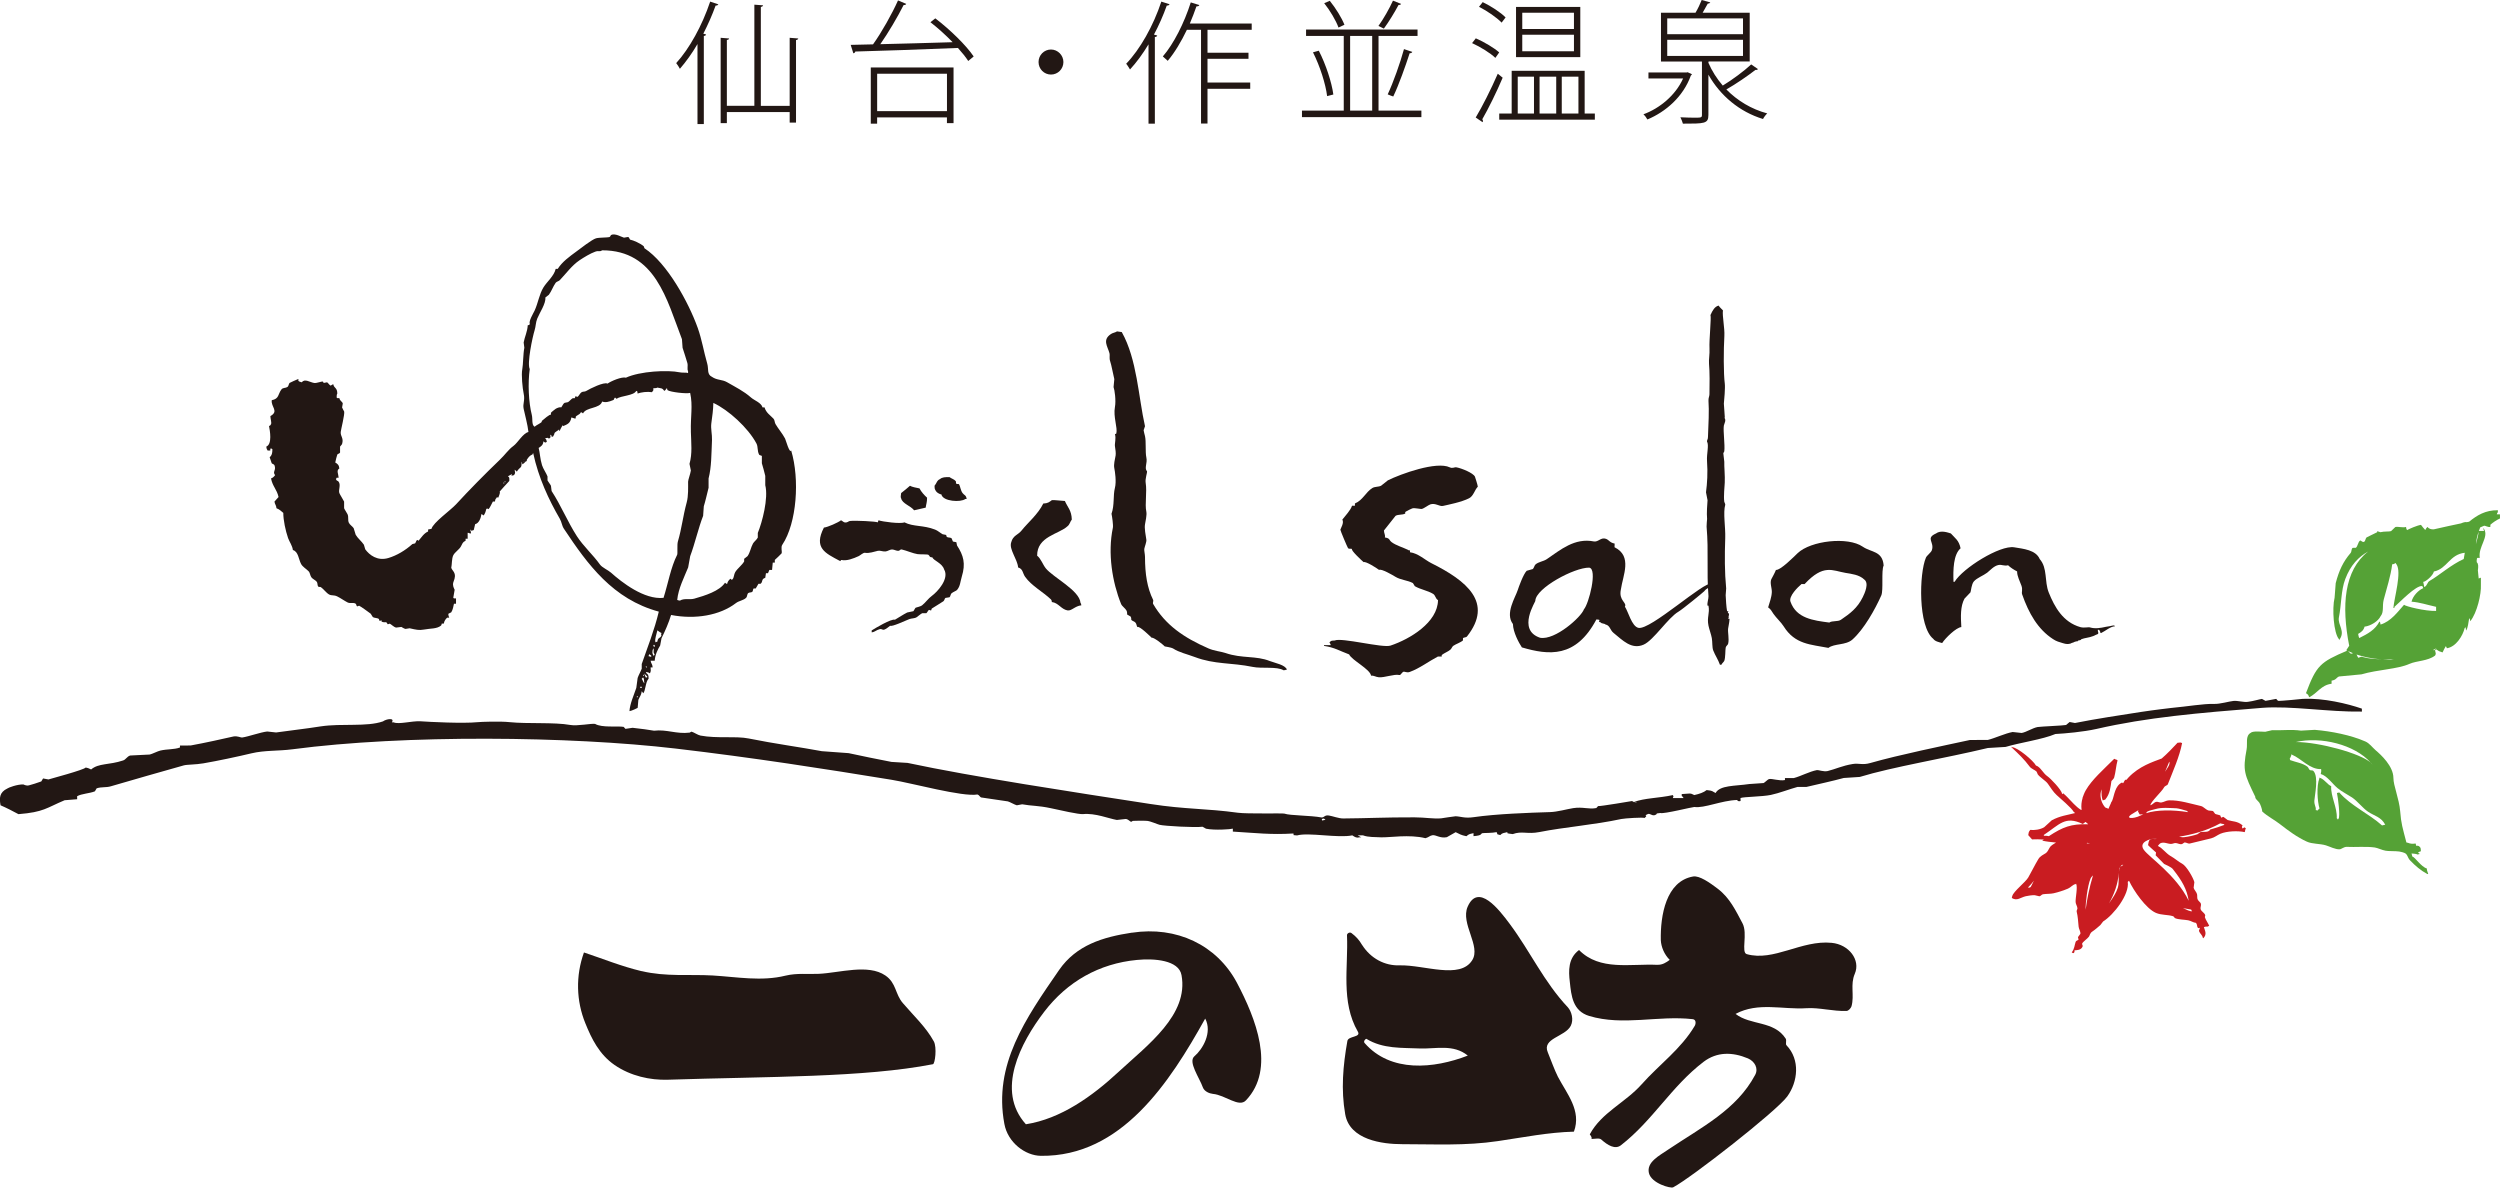 <svg width="160" height="76" viewBox="0 0 160 76" fill="none" xmlns="http://www.w3.org/2000/svg">
<g clip-path="url(#clip0_2477_17847)">
<path d="M86.284 35.085C86.339 35.154 86.442 35.089 86.532 35.135C86.425 35.199 87.133 35.86 87.272 35.977C87.403 35.908 88.103 36.35 88.261 36.474C88.406 36.38 89.144 36.815 89.313 36.918C89.633 37.116 90.081 37.135 90.425 37.316C90.466 37.383 90.504 37.448 90.548 37.515C90.924 37.735 91.362 37.789 91.724 38.011C91.873 38.103 91.862 38.311 92.033 38.408C92.013 39.834 90.246 40.899 88.993 41.318C88.494 41.488 85.866 40.787 85.418 40.992C85.197 41.007 85.211 40.996 85.107 41.09C85.046 41.132 85.139 41.138 85.168 41.288H84.736V41.337C85.434 41.445 85.701 41.643 86.344 41.882C86.514 42.257 87.686 42.821 87.749 43.244C87.916 43.219 88.045 43.327 88.243 43.345C88.594 43.38 89.234 43.127 89.547 43.2H89.606C89.67 43.133 89.731 43.069 89.793 43C89.928 42.957 90.017 43.079 90.227 43.003C90.857 42.775 91.451 42.317 92.022 42.02H92.27V41.921C92.435 41.79 92.667 41.712 92.827 41.576C92.904 41.512 92.932 41.387 93.011 41.332C93.182 41.214 93.48 41.123 93.63 40.985V40.839C93.686 40.789 93.834 40.8 93.881 40.741C95.61 38.562 93.853 37.162 91.599 36.039C91.195 35.835 90.766 35.413 90.239 35.344V35.193C90.206 35.275 90.139 35.204 90.118 35.193C89.789 35.032 89.341 34.907 89.065 34.698C88.879 34.555 88.974 34.45 88.631 34.397C88.674 34.242 88.579 34.153 88.572 33.952C88.589 33.927 89.315 33.014 89.315 33.014C89.485 32.908 89.756 32.97 89.935 32.867V32.769C90.019 32.707 90.341 32.546 90.43 32.524C90.51 32.505 90.949 32.583 90.987 32.574C91.145 32.54 91.409 32.323 91.544 32.279C91.861 32.172 92.128 32.429 92.351 32.379C92.684 32.302 93.54 32.137 94.023 31.888C94.308 31.741 94.371 31.363 94.58 31.148C94.573 31.037 94.396 30.505 94.396 30.505C94.28 30.268 93.552 29.974 93.219 29.91C93.083 29.882 92.973 29.999 92.786 29.91C91.938 29.502 89.652 30.33 88.823 30.742C88.677 30.855 88.533 30.972 88.389 31.087C88.212 31.173 87.997 31.134 87.832 31.233C87.403 31.497 87.222 32.015 86.715 32.222V32.369C86.653 32.369 86.592 32.369 86.53 32.365C86.442 32.659 86.093 33.009 85.91 33.255C86.033 33.462 85.813 33.794 85.783 33.9C85.775 33.939 86.228 35.023 86.277 35.087" fill="#221714"/>
<path d="M109.284 31.996C109.261 32.273 109.219 32.841 109.254 33.216C109.254 33.232 109.213 33.624 109.222 33.706C109.363 35.375 109.213 36.484 109.343 38.156C109.354 38.309 109.243 38.603 109.282 38.764H109.343C109.437 39.264 109.229 39.495 109.343 40.043C109.386 40.26 109.514 40.603 109.556 40.837C109.603 41.1 109.568 41.42 109.647 41.629C109.769 41.946 109.96 42.209 110.076 42.544H110.169C110.22 42.437 110.296 42.393 110.352 42.3C110.436 42.086 110.412 41.596 110.445 41.445C110.473 41.323 110.575 41.295 110.6 41.201C110.679 40.904 110.568 40.462 110.6 40.228C110.619 40.059 110.672 39.892 110.691 39.617C110.786 39.542 110.566 39.698 110.628 39.549C110.684 39.404 110.566 39.487 110.654 39.385V39.264C110.463 39.229 110.745 39.04 110.535 39.128C110.475 38.782 110.463 38.437 110.443 38.092C110.454 37.95 110.466 37.806 110.475 37.664C110.373 36.608 110.377 35.543 110.415 34.431C110.44 33.75 110.266 32.807 110.417 32.3C110.415 32.233 110.361 32.153 110.354 32.116C110.303 31.762 110.371 31.157 110.384 30.896C110.408 30.475 110.34 29.826 110.355 29.555C110.333 29.371 110.315 29.191 110.292 29.007C110.313 28.964 110.334 28.924 110.355 28.885C110.405 28.448 110.273 27.587 110.326 27.24C110.334 27.187 110.413 26.998 110.417 26.934C110.429 26.725 110.341 26.817 110.387 26.69C110.366 26.407 110.347 26.122 110.327 25.836C110.35 25.622 110.42 24.806 110.387 24.557C110.301 23.904 110.308 22.369 110.359 21.508C110.389 20.991 110.218 20.236 110.268 19.863C110.185 19.768 110.066 19.679 109.992 19.557C109.739 19.621 109.603 19.867 109.47 20.164C109.533 20.323 109.377 21.764 109.408 22.302C109.428 22.649 109.354 23.038 109.377 23.278C109.424 23.802 109.419 24.629 109.405 25.229C109.405 25.369 109.331 25.462 109.343 25.654C109.389 26.285 109.343 27.141 109.31 27.972C109.303 28.172 109.24 28.122 109.249 28.274C109.386 28.465 109.217 29.072 109.249 29.495C109.305 30.268 109.259 30.938 109.184 31.508C109.217 31.668 109.249 31.833 109.278 31.994" fill="#221714"/>
<path d="M113.497 39.282C113.692 39.56 113.992 39.827 114.149 40.078C114.881 41.254 115.891 41.242 117.019 41.465C117.395 41.173 118.13 41.309 118.557 40.929C119.296 40.267 120.001 39.008 120.401 38.111C120.551 37.775 120.391 36.518 120.554 36.191C120.477 35.246 119.765 35.365 119.215 34.988C118.265 34.332 115.89 34.602 115.05 35.402C114.762 35.678 113.961 36.491 113.66 36.477C113.576 36.688 113.451 36.9 113.361 37.077C113.263 37.314 113.405 37.641 113.397 37.894C113.383 38.23 113.254 38.552 113.161 38.872C113.344 39.005 113.363 39.086 113.498 39.282M115.296 37.377C115.361 37.377 115.428 37.377 115.494 37.381C116.71 36.072 117.278 36.525 118.116 36.665C118.492 36.728 118.99 36.78 119.31 37.087C119.642 37.326 119.333 37.982 119.212 38.228C118.868 38.923 118.402 39.268 117.82 39.664C117.613 39.806 117.269 39.707 117.075 39.843C116.046 39.71 114.974 39.574 114.595 38.52C114.449 38.164 115.085 37.553 115.296 37.381" fill="#221714"/>
<path d="M97.4 41.433C99.122 41.939 100.856 42.128 102.17 39.643C102.636 39.682 102.107 39.73 102.463 39.846C102.463 39.908 102.746 39.91 102.746 39.968C103.04 40.016 103.036 40.319 103.263 40.503C103.848 40.975 104.417 41.597 105.195 41.256C105.835 40.973 106.75 39.539 107.423 39.146C107.671 39.005 109.038 37.882 109.071 37.839C109.222 37.636 109.386 37.611 109.577 37.492C109.544 37.39 109.567 37.434 109.524 37.372C109.12 37.139 105.617 40.358 104.856 40.182C104.429 40.085 104.208 39.141 103.994 38.826C104.143 38.568 103.586 38.437 103.734 37.738C103.864 36.815 104.493 35.598 103.33 35.023C103.333 34.944 103.335 34.864 103.337 34.788C103.024 34.732 102.983 34.56 102.785 34.486C102.463 34.364 102.288 34.705 102.008 34.652C100.772 34.408 99.872 35.191 98.994 35.786C98.772 35.936 98.472 35.95 98.27 36.127C98.201 36.189 98.17 36.361 98.099 36.419C97.966 36.454 97.839 36.493 97.709 36.53C97.495 36.744 97.202 37.556 97.137 37.76C96.989 38.23 96.307 39.261 96.827 39.938C96.838 40.455 97.202 41.136 97.4 41.433ZM101.71 36.33C102.261 36.408 101.682 38.654 101.371 38.996C101.213 39.477 99.528 40.996 98.563 40.816C97.052 40.31 98.315 38.463 98.261 38.444C98.303 37.632 100.756 36.315 101.71 36.329" fill="#221714"/>
<path d="M17.3 28.837V28.711H17.388C17.404 28.726 17.416 28.74 17.433 28.752C17.433 29 17.398 29.155 17.258 29.261C17.3 29.389 17.346 29.518 17.388 29.645C17.423 29.695 17.534 29.703 17.565 29.773C17.695 30.108 17.419 30.183 17.606 30.409C17.539 30.501 17.467 30.579 17.346 30.62C17.444 31.134 17.722 31.32 17.827 31.81C17.734 31.904 17.655 32.01 17.565 32.103C17.6 32.309 17.672 32.312 17.695 32.528C17.925 32.616 17.966 32.701 18.131 32.825C18.131 33.292 18.27 33.953 18.438 34.44C18.524 34.679 18.714 34.93 18.744 35.202C19.096 35.299 19.11 35.8 19.269 36.093C19.37 36.283 19.603 36.408 19.749 36.56C19.848 36.663 19.842 36.824 19.925 36.944C20.006 37.061 20.195 37.128 20.276 37.238C20.338 37.326 20.299 37.448 20.362 37.535C20.404 37.593 20.476 37.538 20.538 37.579C20.707 37.694 20.879 37.945 21.061 38.046C21.242 38.14 21.358 38.06 21.587 38.173C21.784 38.269 22.049 38.456 22.242 38.554C22.421 38.645 22.615 38.534 22.766 38.64C22.801 38.663 22.81 38.782 22.854 38.81C22.896 38.796 22.941 38.78 22.983 38.766C23.131 38.835 23.556 39.155 23.725 39.277C23.769 39.346 23.811 39.418 23.857 39.487C23.983 39.571 24.129 39.53 24.248 39.615C24.264 39.654 24.278 39.701 24.292 39.74C24.335 39.73 24.378 39.712 24.422 39.701V39.785C24.542 39.852 24.686 39.809 24.728 39.827C24.756 39.871 24.788 39.914 24.818 39.954C24.858 39.94 24.904 39.926 24.948 39.914C25.048 39.968 25.213 40.133 25.343 40.166C25.459 40.152 25.573 40.138 25.691 40.124C25.691 40.124 25.87 40.239 25.951 40.251C26.042 40.237 26.128 40.221 26.216 40.209C26.631 40.304 26.824 40.35 27.133 40.292C27.56 40.211 27.956 40.257 28.226 40.037C28.258 39.993 28.254 39.998 28.27 39.912H28.402C28.43 39.723 28.553 39.586 28.618 39.532H28.75C28.75 39.532 28.665 39.342 28.706 39.275C28.764 39.245 28.822 39.217 28.88 39.188C28.985 39.024 29.018 38.799 29.054 38.639H29.185V38.299H29.054C29.04 38.283 29.025 38.271 29.01 38.255C29.04 38.085 29.071 37.915 29.098 37.745C29.054 37.65 28.953 37.484 29.01 37.278C29.043 37.16 29.159 36.948 29.098 36.727C29.054 36.566 28.924 36.474 28.88 36.345C28.927 36.145 28.906 35.742 29.01 35.538C29.111 35.338 29.386 35.172 29.491 34.984C29.609 34.781 29.589 34.709 29.799 34.604V34.477H29.93V34.097C30.018 34.111 30.016 34.107 30.06 34.136H30.146C30.136 34.038 30.136 34.017 30.104 33.966V33.883C30.138 33.927 30.12 33.893 30.146 33.966C30.247 33.952 30.255 33.946 30.32 33.923C30.352 33.798 30.382 33.67 30.41 33.545C30.645 33.501 30.789 33.147 30.803 32.907C30.905 32.945 30.874 32.921 30.932 32.99C31.042 32.935 31.111 32.631 31.111 32.606C31.199 32.456 31.213 32.634 31.281 32.567C31.35 32.503 31.483 32.211 31.545 32.096H31.675C31.696 31.971 31.698 31.955 31.764 31.886C31.835 31.771 31.756 31.843 31.894 31.843C31.937 31.688 32.028 31.561 31.98 31.46C31.98 31.46 32.546 30.818 32.595 30.781C32.599 30.611 32.618 30.547 32.506 30.483C32.569 30.434 32.667 30.409 32.727 30.356H32.769C32.755 30.384 32.739 30.415 32.727 30.443C32.827 30.432 32.848 30.434 32.901 30.4C32.992 30.289 32.968 30.202 32.945 30.146V30.059C32.989 30.103 33.029 30.146 33.077 30.186C33.156 30.055 33.23 29.988 33.337 29.891C33.388 29.819 33.383 29.68 33.381 29.55C33.418 29.603 33.418 29.622 33.426 29.719C33.739 29.56 33.727 29.223 34.08 29.083C34.11 29.01 34.087 29.042 34.124 29C34.47 30.6 35.117 31.971 35.828 33.202C35.953 33.416 35.955 33.635 36.09 33.839C37.615 36.136 39.224 38.347 42.163 39.144C41.888 40.306 41.438 41.436 41.071 42.496V42.796C41.018 42.95 40.858 43.23 40.809 43.389C40.781 43.599 40.751 43.813 40.723 44.026C40.561 44.492 40.315 45.051 40.285 45.513C40.412 45.502 40.798 45.318 40.811 45.303C40.825 45.131 40.84 44.963 40.855 44.791C40.942 44.577 41.039 44.503 41.072 44.238C41.113 44.28 41.134 44.314 41.158 44.369C41.311 44.27 41.306 43.635 41.51 43.435C41.51 43.152 41.469 43.18 41.333 43.051C41.348 43.037 41.362 43.023 41.378 43.01C41.517 43.033 41.505 43.046 41.596 43.094C41.668 42.929 41.654 42.933 41.64 42.713H41.77C41.749 42.474 41.675 42.499 41.64 42.289H41.902C41.923 41.889 42.12 41.52 42.25 41.313C42.278 41.157 42.309 41.001 42.337 40.846C42.552 40.421 42.81 39.829 42.949 39.358C44.493 39.659 46.076 39.387 47.102 38.596C47.285 38.451 47.601 38.421 47.754 38.255C47.829 38.179 47.808 38.023 47.886 37.958C47.959 37.899 48.082 37.935 48.149 37.874C48.198 37.825 48.184 37.705 48.235 37.66H48.367C48.423 37.561 48.483 37.464 48.541 37.363H48.673C48.848 37.231 48.701 37.063 48.977 36.98C48.992 36.884 49.007 36.785 49.021 36.684H49.152C49.181 36.615 49.212 36.543 49.24 36.474H49.412C49.428 36.318 49.442 36.159 49.456 36.007H49.588V35.835C49.643 35.788 50.017 35.434 50.024 35.413C50.066 35.28 49.957 35.027 50.069 34.862C50.997 33.472 51.19 30.666 50.635 28.832C50.525 29.032 50.296 28.17 50.245 28.069C50.075 27.744 49.802 27.433 49.63 27.136C49.567 27.019 49.588 26.888 49.502 26.794C49.291 26.57 49.028 26.416 48.931 26.074H48.803C48.718 25.768 48.277 25.631 48.06 25.438C47.613 25.04 47.072 24.773 46.531 24.461C46.215 24.277 45.895 24.346 45.568 24.12C45.226 23.956 45.366 23.625 45.263 23.273C45.031 22.47 44.931 21.766 44.653 20.981C44.077 19.371 42.703 16.839 41.246 15.889C41.231 15.845 41.215 15.802 41.201 15.762C40.986 15.576 40.533 15.376 40.328 15.337C40.271 15.281 40.282 15.192 40.197 15.166C40.11 15.182 40.022 15.196 39.934 15.21C39.772 15.171 39.372 14.909 39.105 15.04C39.094 15.045 39.047 15.157 39.019 15.166C38.878 15.215 38.365 15.191 38.145 15.252C37.894 15.321 37.112 15.928 36.879 16.103C36.452 16.418 35.976 16.756 35.696 17.207H35.565C35.457 17.674 35.008 18.02 34.779 18.397C34.507 18.844 34.44 19.389 34.214 19.881C34.127 20.061 33.824 20.558 33.906 20.732C33.843 20.834 33.918 20.781 33.776 20.815C33.755 21.22 33.578 21.563 33.514 21.918C33.53 22.031 33.542 22.143 33.558 22.256C33.479 22.64 33.483 23.34 33.428 23.616C33.351 23.982 33.444 24.861 33.514 25.186C33.614 25.643 33.442 25.823 33.514 26.165C33.602 26.582 33.767 27.167 33.82 27.648C33.465 27.732 33.14 28.335 32.859 28.54C32.53 28.779 32.321 29.109 31.984 29.429C31.034 30.34 30.013 31.377 29.189 32.275C28.839 32.655 27.715 33.448 27.615 33.846C27.544 33.86 27.469 33.874 27.399 33.888V34.015C27.131 34.127 26.963 34.404 26.784 34.61C26.657 34.45 26.62 34.726 26.568 34.776C26.51 34.792 26.45 34.806 26.392 34.82C25.932 35.234 25.392 35.55 24.862 35.711C24.15 35.925 23.641 35.517 23.377 35.158C23.349 35.061 23.319 34.96 23.289 34.862C23.147 34.645 22.899 34.458 22.764 34.224C22.72 34.083 22.678 33.943 22.634 33.801C22.562 33.694 22.388 33.584 22.328 33.46C22.242 33.276 22.328 33.11 22.242 32.91C22.2 32.815 22.054 32.615 22.023 32.526V32.102C21.975 31.996 21.75 31.645 21.717 31.552C21.648 31.352 21.828 31.042 21.671 30.828C21.61 30.742 21.546 30.804 21.499 30.659C21.536 30.614 21.515 30.648 21.543 30.575H21.673C21.662 30.337 21.508 30.103 21.718 29.981C21.696 29.758 21.604 29.686 21.457 29.601C21.467 29.514 21.571 29.12 21.588 29.09C21.617 29.042 21.738 29.03 21.764 28.962V28.582C21.773 28.559 21.884 28.455 21.894 28.411C22.008 28.03 21.785 27.939 21.806 27.648C21.817 27.509 22.075 26.497 22.026 26.334C22.017 26.31 21.907 26.134 21.894 26.078C21.908 25.991 21.924 25.908 21.938 25.822C21.896 25.682 21.761 25.676 21.72 25.482H21.588C21.573 25.468 21.56 25.454 21.545 25.441C21.548 25.325 21.548 25.243 21.588 25.185C21.578 24.785 21.393 24.879 21.327 24.59C21.265 24.605 21.177 24.686 21.153 24.677C21.09 24.652 20.984 24.488 20.933 24.467C20.861 24.481 20.789 24.495 20.715 24.509C20.7 24.481 20.686 24.451 20.671 24.422C20.557 24.398 20.271 24.538 20.102 24.509C19.814 24.461 19.508 24.214 19.317 24.467C19.18 24.442 19.189 24.428 19.097 24.38V24.253C19.048 24.265 18.537 24.5 18.53 24.509C18.474 24.573 18.472 24.72 18.398 24.762C18.235 24.863 18.113 24.79 18.006 24.932C17.783 25.229 17.873 25.521 17.393 25.613C17.33 26.044 17.871 26.313 17.305 26.63C17.302 26.785 17.391 27.037 17.349 27.141C17.3 27.238 17.309 27.219 17.217 27.268C17.274 27.556 17.435 28.425 17.044 28.582C17.059 28.741 17.079 28.741 17.128 28.835H17.305L17.3 28.837ZM40.805 44.629H40.761V44.546H40.805V44.629ZM41.155 43.187H41.197V43.27H41.155V43.187ZM41.069 44.034H40.979V43.951H41.069V44.034ZM41.069 43.442C41.097 43.412 41.13 43.384 41.155 43.355C41.255 43.468 41.195 43.578 41.245 43.736C41.151 43.66 41.143 43.532 41.067 43.44M41.419 43.27V43.357H41.329C41.287 43.262 41.262 43.235 41.245 43.101C41.318 43.173 41.304 43.221 41.419 43.27ZM41.375 42.761C41.34 42.717 41.346 42.722 41.329 42.634H41.375V42.761ZM41.679 42.041C41.622 42.025 41.563 42.011 41.506 41.993C41.522 41.958 41.533 41.914 41.549 41.868C41.593 41.896 41.636 41.926 41.679 41.956V42.039V42.041ZM41.854 41.958V41.993C41.722 41.833 41.73 41.682 41.81 41.488C41.889 41.633 41.766 41.744 41.898 41.87C41.87 41.944 41.889 41.91 41.854 41.958ZM41.9 41.406C41.793 41.343 41.849 41.415 41.812 41.275H41.9V41.406ZM42.334 40.683C42.236 40.867 42.104 40.789 42.072 41.063C42.028 41.077 41.986 41.093 41.942 41.107V41.063C41.898 40.897 42.021 40.587 42.072 40.343C42.17 40.402 42.221 40.469 42.334 40.51C42.318 40.632 42.294 40.598 42.334 40.681M45.001 32.998C45.015 32.8 45.031 32.604 45.043 32.404C45.141 32.095 45.249 31.61 45.349 31.217V30.623C45.54 29.859 45.524 29.109 45.568 28.161C45.582 27.816 45.48 27.427 45.524 27.1C45.591 26.623 45.644 26.23 45.654 25.786C46.621 26.233 47.88 27.383 48.409 28.377C48.53 28.607 48.451 28.84 48.583 29.097C48.606 29.139 48.741 29.152 48.759 29.184V29.651C48.822 29.856 48.913 30.186 48.977 30.457V31.051C49.189 31.897 48.778 33.425 48.499 34.109V34.404C48.443 34.53 48.256 34.668 48.191 34.785C48.045 35.053 48.014 35.345 47.843 35.593C47.772 35.65 47.696 35.708 47.626 35.763V35.932C47.492 36.168 47.2 36.378 47.056 36.612C46.965 36.758 46.986 36.958 46.881 37.079C46.786 37.116 46.83 37.112 46.749 37.036C46.642 37.132 46.572 37.208 46.533 37.376C46.438 37.337 46.468 37.34 46.401 37.293C46.055 37.827 45.124 38.118 44.437 38.313C44.126 38.4 43.794 38.269 43.516 38.439C43.418 38.425 43.411 38.423 43.342 38.396C43.411 37.667 43.794 36.928 44.042 36.315C44.086 36.076 44.129 35.834 44.172 35.595C44.475 34.788 44.699 33.78 45.004 33.004M44.215 27.61C44.235 28.373 44.317 29.019 44.128 29.688C44.156 29.829 44.186 29.971 44.215 30.112C44.184 30.331 44.036 30.715 44.038 30.832C44.038 31.173 44.063 31.737 43.95 32.15C43.701 33.064 43.634 33.812 43.385 34.654C43.323 34.854 43.379 35.427 43.339 35.505C42.931 36.304 42.755 37.356 42.466 38.262C41.227 38.393 39.785 37.259 39.103 36.649C38.927 36.49 38.537 36.323 38.404 36.139C37.95 35.501 37.337 34.962 36.919 34.314C36.324 33.389 35.907 32.353 35.303 31.426C35.289 31.313 35.275 31.201 35.261 31.088C35.224 31.005 35.073 30.816 35.041 30.749V30.492C34.964 30.284 34.765 30.009 34.69 29.773C34.567 29.383 34.553 28.957 34.474 28.667C34.626 28.566 34.76 28.492 34.778 28.244C34.846 28.292 34.813 28.292 34.909 28.328C34.953 28.294 34.92 28.313 34.997 28.285C34.976 28.158 34.974 28.144 34.909 28.075V28.03C35.074 28.053 35.032 27.967 35.129 28.075C35.276 27.995 35.224 27.962 35.217 27.82C35.322 27.882 35.264 27.811 35.303 27.947H35.391C35.429 27.861 35.508 27.753 35.478 27.735C35.507 27.663 35.631 27.604 35.737 27.525C35.754 27.509 35.768 27.495 35.784 27.48V27.567H35.826C35.876 27.427 35.969 27.291 36.004 27.226C36.044 27.236 36.02 27.212 36.044 27.27C36.285 27.162 36.501 27.111 36.569 26.716C36.657 26.745 36.743 26.775 36.831 26.799V26.759C36.847 26.745 36.861 26.73 36.877 26.716H36.831C36.877 26.55 37.079 26.589 37.181 26.377C37.274 26.412 37.244 26.412 37.313 26.46C37.502 26.046 38.404 26.163 38.537 25.698C38.746 25.779 38.959 25.721 39.233 25.611C39.337 25.572 39.256 25.542 39.363 25.441C39.395 25.47 39.425 25.496 39.453 25.524C39.76 25.314 40.563 25.33 40.719 25.017C40.834 25.064 40.776 25.045 40.805 25.186C41.036 25.103 41.427 25.05 41.724 25.1C41.824 24.953 41.819 25.041 41.812 24.847C41.93 24.847 42.014 24.843 42.074 24.805C42.29 24.866 42.378 24.805 42.51 25.017C42.608 24.967 42.576 24.955 42.641 24.889V24.849C42.782 24.916 42.641 24.872 42.731 24.976C42.914 25.093 43.919 25.215 44.17 25.146C44.354 25.981 44.186 26.676 44.217 27.61M34.21 21.156C34.301 20.859 34.277 20.661 34.382 20.394C34.54 20.005 34.939 19.435 34.907 19.035C34.98 18.977 35.053 18.92 35.127 18.866C35.305 18.622 35.387 18.349 35.561 18.102C35.621 18.018 35.758 18.001 35.825 17.932C36.236 17.5 36.594 16.993 37.09 16.657C37.376 16.466 37.778 16.22 38.096 16.107C38.337 16.02 38.365 16.14 38.535 16.02C41.951 16.015 42.676 19.196 43.645 21.709C43.66 21.892 43.674 22.076 43.685 22.259C43.773 22.55 43.915 22.949 43.992 23.236C44.04 23.411 43.962 23.625 44.036 23.747V23.874C43.904 23.825 43.694 23.871 43.511 23.83C42.729 23.664 40.964 23.756 40.06 24.171C39.792 24.094 39.092 24.396 38.882 24.552C38.658 24.426 37.764 24.872 37.525 25.018C37.42 25.086 37.328 25.041 37.221 25.102C37.125 25.16 37.049 25.34 36.96 25.402C36.917 25.386 36.873 25.374 36.83 25.358C36.816 25.402 36.8 25.445 36.786 25.485H36.656C36.545 25.544 36.452 25.68 36.35 25.738C36.278 25.754 36.204 25.768 36.13 25.783C36.035 25.837 35.988 25.997 35.911 26.08C35.861 26.027 35.649 26.108 35.561 26.166C35.512 26.2 35.289 26.372 35.259 26.419V26.547C35.203 26.478 34.786 26.847 34.69 26.927C34.674 26.941 34.662 26.957 34.648 26.971H34.69C34.649 27.077 34.358 27.18 34.21 27.311C34.011 27.185 34.103 26.808 34.034 26.547C33.831 25.758 33.776 24.523 33.903 23.618C33.718 23.273 34.084 21.552 34.21 21.156ZM33.511 29.433H33.553V29.521H33.511V29.433ZM32.288 30.791H32.374C32.328 30.889 32.3 30.883 32.242 30.963H32.198C32.232 30.862 32.244 30.866 32.288 30.791Z" fill="#221714"/>
<path d="M33.532 29.521V29.433" stroke="#221714" stroke-width="0.35"/>
<path d="M60.115 31.599C60.163 31.63 60.159 31.624 60.247 31.64C60.342 32.102 61.5 32.16 61.776 31.937H61.865C61.832 31.675 61.711 31.704 61.602 31.553C61.479 31.387 61.449 31.101 61.382 31C61.343 30.945 61.264 31.003 61.208 30.961C61.155 30.917 61.208 30.841 61.164 30.789C61.071 30.674 60.888 30.628 60.772 30.537C60.502 30.528 60.294 30.54 60.159 30.662C59.957 30.74 59.941 30.945 59.81 31.088C59.813 31.201 59.813 31.283 59.852 31.343C59.901 31.465 59.998 31.548 60.114 31.599" fill="#221714"/>
<path d="M32.374 30.791H32.288C32.244 30.867 32.232 30.864 32.2 30.963H32.242C32.299 30.883 32.328 30.889 32.374 30.791Z" fill="#221714"/>
<path d="M58.501 32.659C58.747 32.604 58.995 32.546 59.244 32.489C59.272 32.264 59.335 32.148 59.332 31.852C59.161 31.7 58.951 31.469 58.849 31.258C58.671 31.221 58.353 31.166 58.239 31.088C58.065 31.24 57.853 31.421 57.673 31.555C57.659 31.716 57.621 31.808 57.673 31.895C57.751 32.242 58.281 32.365 58.501 32.659Z" fill="#221714"/>
<path d="M53.738 35.886C53.833 35.975 53.759 35.823 53.87 35.842C54.198 35.906 54.602 35.754 54.961 35.589C55.035 35.556 55.254 35.359 55.354 35.379C55.628 35.427 55.941 35.306 56.184 35.252C56.322 35.218 56.475 35.305 56.665 35.294C56.814 35.285 56.948 35.161 57.104 35.167C57.211 35.17 57.333 35.239 57.452 35.253C57.612 35.271 57.586 35.14 57.716 35.167C58.009 35.234 58.434 35.42 58.719 35.464C58.872 35.487 59.367 35.467 59.418 35.508C59.541 35.602 59.437 35.65 59.68 35.678C59.725 35.867 60.302 36.033 60.423 36.442C60.776 37.04 59.986 37.885 59.636 38.138C59.414 38.297 59.237 38.561 59.024 38.732C58.907 38.83 58.634 38.868 58.589 38.902C58.545 38.974 58.501 39.047 58.459 39.116C58.327 39.144 58.193 39.173 58.063 39.199C57.818 39.321 57.514 39.525 57.275 39.663C57.059 39.576 55.978 40.223 55.788 40.347V40.472C56.017 40.442 56.05 40.331 56.315 40.262C56.416 40.234 56.493 40.329 56.577 40.303C56.69 40.269 56.879 40.122 56.969 40.048C57.076 40.128 57.923 39.733 58.192 39.625C58.344 39.565 58.536 39.59 58.671 39.498C58.754 39.443 58.931 39.284 59.023 39.245H59.285C59.339 39.21 59.397 39.061 59.458 39.031C59.502 39.047 59.546 39.061 59.588 39.074C59.606 39.031 59.618 38.987 59.634 38.948C59.894 38.778 60.121 38.653 60.376 38.481C60.442 38.437 60.449 38.315 60.507 38.267C60.593 38.253 60.681 38.239 60.769 38.225C60.831 38.175 60.836 38.021 60.901 37.968C61.024 37.871 61.2 37.816 61.25 37.758C61.458 37.51 61.447 37.271 61.554 36.907C61.813 36.065 61.665 35.549 61.25 34.912C61.235 34.845 61.221 34.772 61.206 34.7C61.135 34.686 61.062 34.672 60.987 34.659C60.959 34.59 60.931 34.518 60.901 34.449C60.801 34.38 60.695 34.424 60.593 34.362C60.578 34.321 60.565 34.279 60.551 34.235C60.477 34.221 60.405 34.206 60.33 34.192C60.186 34.116 60.01 33.955 59.848 33.895C59.079 33.594 58.462 33.725 57.883 33.43C57.644 33.541 56.489 33.391 56.224 33.299C56.21 33.343 56.194 33.382 56.178 33.43C56.069 33.372 54.75 33.299 54.39 33.343C54.297 33.354 54.228 33.474 54.04 33.43C53.973 33.41 53.886 33.317 53.824 33.299C53.641 33.441 52.983 33.738 52.73 33.766C52.058 35.075 52.821 35.4 53.734 35.89" fill="#221714"/>
<path d="M65.602 36.91C66.019 37.498 66.749 37.873 67.264 38.366C67.31 38.423 67.299 38.416 67.319 38.531C67.74 38.58 67.909 38.989 68.318 39.066C68.571 39.116 68.807 38.778 69.206 38.741C69.183 38.63 69.192 38.639 69.151 38.58C69.091 37.784 67.401 36.955 66.93 36.373C66.732 36.125 66.628 35.764 66.377 35.565C66.366 34.328 67.768 34.192 68.318 33.681C68.464 33.57 68.484 33.391 68.596 33.25C68.577 32.652 68.32 32.462 68.153 32.063C67.731 32.04 67.558 31.996 67.32 32.01C67.152 32.128 67.078 32.213 66.769 32.227C66.442 32.908 65.75 33.481 65.383 33.95C65.156 34.24 64.831 34.261 64.719 34.703C64.56 35.149 65.109 35.768 65.161 36.318C65.478 36.41 65.439 36.679 65.604 36.91" fill="#221714"/>
<path d="M82.323 42.858H82.367C82.245 42.544 81.618 42.441 81.274 42.308C80.379 41.949 79.494 42.158 78.435 41.794C78.115 41.688 77.73 41.666 77.344 41.5C75.768 40.814 74.584 39.998 73.803 38.656C73.758 38.578 73.835 38.465 73.803 38.4C73.419 37.621 73.282 36.751 73.28 35.641C73.28 35.474 73.218 35.234 73.234 35.131C73.259 34.981 73.391 34.673 73.366 34.537C73.322 34.275 73.234 33.794 73.28 33.561C73.311 33.38 73.408 32.952 73.366 32.753C73.259 32.252 73.421 31.502 73.322 30.889C73.283 30.641 73.427 30.252 73.41 30.165C73.218 29.953 73.449 29.645 73.366 29.276C73.289 28.92 73.361 28.259 73.28 27.914C73.271 27.875 73.19 27.572 73.192 27.534C73.218 27.45 73.25 27.364 73.28 27.279C72.856 25.406 72.776 22.999 71.794 21.253C71.693 21.239 71.591 21.225 71.49 21.209C71.377 21.287 71.2 21.301 71.096 21.381C70.539 21.754 70.882 22.155 71.007 22.608C71.043 22.735 70.98 22.917 71.05 23.119C71.131 23.349 71.23 23.917 71.316 24.265C71.3 24.435 71.286 24.603 71.268 24.773C71.338 24.951 71.432 25.639 71.356 26.046C71.237 26.688 71.539 27.364 71.444 27.747C71.414 27.762 71.386 27.776 71.356 27.79C71.44 28.043 71.33 28.404 71.356 28.554C71.389 28.743 71.423 29.021 71.4 29.148C71.353 29.392 71.268 29.735 71.314 29.955C71.361 30.188 71.458 30.825 71.354 31.228C71.228 31.723 71.337 32.323 71.136 32.882C71.175 33.043 71.256 33.621 71.224 33.773C70.88 35.413 71.189 37.266 71.75 38.656C71.811 38.803 72.022 38.934 72.099 39.081C72.157 39.187 72.122 39.312 72.141 39.332C72.212 39.376 72.287 39.418 72.359 39.459C72.412 39.532 72.398 39.664 72.403 39.673C72.461 39.742 72.605 39.77 72.665 39.843C72.748 39.94 72.727 40.027 72.795 40.14C72.881 39.993 73.71 40.819 73.714 40.821C73.809 40.757 74.431 41.245 74.545 41.371C74.545 41.371 74.977 41.44 75.068 41.498C75.472 41.76 75.949 41.855 76.467 42.05C77.748 42.535 78.793 42.397 80.181 42.683C80.731 42.8 81.736 42.641 82.147 42.897C82.247 42.887 82.272 42.887 82.321 42.857" fill="#221714"/>
<path d="M43.543 34.804V34.864H43.671C43.606 34.815 43.655 34.84 43.543 34.804Z" fill="#221714"/>
<path d="M133.764 40.152C133.663 40.122 133.381 40.202 133.144 40.136C132.037 39.822 131.496 38.858 131.119 37.919C130.832 37.194 131.055 36.364 130.542 35.78C130.291 35.188 129.479 35.124 128.907 35.027C128.002 34.877 125.619 36.361 125.096 37.234C125.071 37.238 125.048 37.238 125.024 37.239C124.994 36.465 125.013 35.492 125.477 35.091C125.366 34.565 125.124 34.449 124.855 34.141C124.673 34.088 124.219 33.906 123.896 34.146C123.211 34.456 123.827 34.686 123.636 35.221C123.585 35.363 123.313 35.558 123.26 35.687C122.821 36.707 122.752 40.101 123.729 40.885C123.843 41.051 124.082 41.095 124.298 41.155C124.507 40.83 125.198 40.158 125.525 40.133C125.482 39.447 125.463 38.799 125.727 38.313C125.855 38.177 125.981 38.046 126.11 37.91C126.15 37.809 126.169 37.395 126.329 37.209C126.528 36.981 126.934 36.84 127.18 36.651C127.368 36.504 127.6 36.223 127.898 36.161C128.116 36.117 128.271 36.244 128.517 36.177C128.655 36.316 128.917 36.483 129.095 36.571C129.091 36.873 129.265 37.179 129.372 37.484C129.467 37.742 129.363 37.892 129.418 38.042C129.84 39.249 130.421 40.274 131.396 40.904C131.609 41.049 131.798 41.093 132.016 41.16C132.25 41.235 132.371 41.23 132.524 41.185C132.566 41.141 132.719 41.127 132.763 41.083C132.902 41.053 132.87 41.033 132.921 41.049C132.965 40.98 132.972 41.129 132.99 40.999C133.258 40.955 133.172 40.922 133.2 40.911C133.434 40.819 133.684 40.819 133.968 40.708C134.158 40.633 134.037 40.658 134.286 40.568C134.258 40.423 134.334 40.499 134.27 40.43C134.267 40.388 134.265 40.347 134.26 40.304C134.402 40.32 134.395 40.31 134.471 40.352C134.494 40.352 134.327 40.269 134.351 40.269C134.311 40.31 134.453 40.435 134.411 40.48C134.414 40.522 134.458 40.476 134.462 40.519C134.741 40.388 135.08 40.085 135.354 40.085C135.325 39.96 135.119 40.082 134.785 40.114C134.429 40.197 134.081 40.25 133.766 40.156" fill="#221714"/>
<path d="M41.062 62.15C42.633 62.523 44.107 62.345 45.618 62.431C47.166 62.523 48.734 62.824 50.279 62.44C51.01 62.265 51.73 62.359 52.403 62.325C53.731 62.263 55.558 61.674 56.663 62.431C57.375 62.919 57.28 63.618 57.782 64.198C58.454 64.987 59.257 65.725 59.764 66.648C59.97 67.021 59.847 68.087 59.706 68.11C55.305 68.966 49.248 68.892 42.71 69.103C41.623 69.133 40.366 68.873 39.33 68.158C38.344 67.474 37.858 66.471 37.459 65.482C36.883 64.067 36.831 62.461 37.373 60.958C38.596 61.363 39.746 61.839 41.059 62.154" fill="#221714"/>
<path d="M72.763 61.436C70.35 61.666 68.305 62.822 66.827 64.757C65.32 66.733 63.707 69.794 65.657 71.953C67.9 71.603 69.915 70.153 71.593 68.595C73.447 66.879 76.086 64.948 75.617 62.408C75.446 61.443 73.868 61.328 72.765 61.436M72.44 59.694C75.306 59.255 77.869 60.482 79.155 62.881C80.365 65.171 81.66 68.395 79.744 70.42C79.29 70.91 78.426 70.079 77.62 70.008C77.41 69.985 77.082 69.861 76.982 69.591C76.76 68.968 76.029 67.962 76.437 67.606C76.968 67.159 77.605 66.078 77.133 65.189C74.863 69.27 71.774 74.03 66.621 73.973C65.606 73.964 64.492 73.112 64.279 71.927C63.568 68.133 65.639 65.187 67.783 62.078C68.889 60.484 70.581 59.973 72.438 59.69" fill="#221714"/>
<path d="M90.872 67.102C89.716 67.049 88.512 67.138 87.449 66.485C87.409 66.469 87.233 66.641 87.333 66.752C89.001 68.664 91.759 68.402 93.939 67.558C93.017 66.807 91.905 67.138 90.87 67.102M87.173 60.474C87.729 61.347 88.632 61.819 89.582 61.782C91.16 61.747 93.439 62.697 94.219 61.457C94.8 60.557 93.458 59.112 93.929 58.031C94.605 56.484 95.935 58.206 96.62 59.126C97.959 60.925 98.8 62.828 100.345 64.471C100.578 64.732 100.731 65.254 100.529 65.652C100.166 66.361 98.671 66.444 99.059 67.35C99.268 67.861 99.479 68.459 99.705 68.91C100.276 70.003 101.229 71.078 100.731 72.426C99.094 72.468 97.53 72.785 95.877 73.029C93.8 73.34 91.764 73.227 89.742 73.227C88.463 73.227 86.376 72.953 86.093 71.31C85.817 69.734 85.951 68.208 86.232 66.621C86.291 66.294 87.115 66.398 86.906 66.032C85.796 64.11 86.299 61.883 86.207 59.856C86.198 59.748 86.369 59.628 86.492 59.715C86.773 59.923 86.989 60.157 87.173 60.477" fill="#221714"/>
<path d="M106.067 61.747C106.394 61.758 106.629 61.605 106.863 61.432C106.508 61.085 106.313 60.594 106.292 60.173C106.257 58.583 106.629 56.399 108.358 56.096C108.762 56.024 109.426 56.491 109.934 56.878C110.716 57.472 111.09 58.289 111.522 59.096C111.868 59.757 111.413 60.956 111.791 61.064C113.516 61.556 115.293 60.15 117.222 60.341C118.334 60.443 119.089 61.441 118.706 62.324C118.404 63.019 118.69 63.691 118.497 64.4C118.451 64.532 118.306 64.69 118.186 64.7C117.316 64.734 116.429 64.471 115.616 64.525C114.105 64.626 112.52 64.115 111.076 64.89C112.037 65.64 113.534 65.309 114.284 66.471C114.358 66.582 114.254 66.825 114.337 66.899C115.221 67.827 115.066 69.225 114.39 70.165C113.708 71.113 108.205 75.404 107.084 75.988C106.926 76.076 105.684 75.735 105.53 75.073C105.37 74.378 106.183 73.97 106.754 73.579C108.899 72.141 111.141 71.03 112.33 68.793C112.555 68.379 112.302 67.926 111.868 67.737C110.867 67.32 109.89 67.309 109.036 67.951C106.968 69.527 105.79 71.701 103.745 73.292C103.37 73.593 102.884 73.292 102.48 72.928C102.353 72.817 102.077 72.893 101.856 72.893C101.907 72.742 101.735 72.62 101.747 72.597C102.497 71.202 104.008 70.578 105.059 69.403C106.209 68.11 107.573 67.152 108.464 65.654C108.539 65.523 108.565 65.249 108.332 65.226C106.092 64.975 103.896 65.675 101.707 65.022C100.652 64.7 100.561 63.728 100.468 62.838C100.384 62.132 100.354 61.33 101.058 60.801C102.39 62.152 104.354 61.667 106.067 61.749" fill="#221714"/>
<path d="M159.998 32.917C159.931 32.913 159.863 32.917 159.794 32.917C159.836 32.802 159.808 32.853 159.863 32.781C159.859 32.74 159.863 32.694 159.863 32.654C159.069 32.645 158.526 32.979 158.023 33.389C157.974 33.4 157.925 33.409 157.874 33.419C157.772 33.396 157.637 33.439 157.508 33.495C157.001 33.602 156.398 33.731 155.757 33.879C155.59 33.885 155.451 33.844 155.355 33.724C155.29 33.782 155.26 33.839 155.216 33.922C155.123 33.83 155.022 33.692 154.942 33.591C154.678 33.63 154.16 33.863 154.053 33.925C154.002 33.853 154.009 33.865 153.986 33.725C153.791 33.789 153.464 33.686 153.302 33.729C153.211 33.817 153.12 33.907 153.028 33.992C152.905 34.035 152.605 33.996 152.345 34.061C152.276 34.038 152.21 34.017 152.141 33.994V34.061C151.967 34.155 151.498 34.364 151.459 34.396C151.405 34.438 151.372 34.631 151.324 34.663C151.196 34.744 151.101 34.565 151.048 34.596C150.91 34.679 150.901 34.969 150.773 35.059C150.708 35.059 150.639 35.062 150.572 35.062C150.474 35.131 150.516 35.301 150.437 35.393C149.971 35.934 149.696 36.505 149.485 37.323C149.46 37.63 149.437 37.942 149.414 38.251C149.242 38.952 149.356 40.531 149.694 40.906V40.975C150.152 40.402 149.592 40.013 149.69 39.512C149.854 38.7 149.82 37.777 150.098 37.056C150.437 36.164 150.952 35.635 151.561 35.296C150.015 36.507 149.848 38.778 150.349 41.328L150.163 41.611C150.163 41.611 150.184 41.622 150.221 41.642C148.49 42.376 148.253 42.584 147.582 44.363C147.716 44.455 147.726 44.45 147.786 44.627C148.318 44.365 148.548 43.843 149.221 43.76V43.562C149.525 43.514 149.516 43.371 149.696 43.295C150.175 43.251 150.651 43.207 151.131 43.159C152.194 42.848 153.45 42.828 154.204 42.489C154.68 42.278 155.376 42.314 155.846 41.955C155.929 41.809 155.873 41.808 155.843 41.624C155.868 41.599 155.887 41.58 155.911 41.557C156.131 41.7 156.07 41.668 156.324 41.755C156.388 41.608 156.46 41.479 156.53 41.355C156.584 41.424 156.554 41.374 156.598 41.488C157.19 41.401 157.623 40.674 157.733 40.212C157.751 40.188 157.767 40.163 157.783 40.135C157.811 40.188 157.816 40.234 157.826 40.358C157.956 40.188 157.974 39.829 158.028 39.56C158.081 39.632 158.072 39.624 158.097 39.76C158.534 39.22 158.809 38.014 158.777 37.434V36.971C158.68 37.006 158.659 37.01 158.636 37.029C158.624 36.854 158.605 36.682 158.584 36.505C158.617 36.267 158.622 36.072 158.517 35.991C158.512 35.961 158.51 35.932 158.506 35.904C158.526 35.66 158.524 35.704 158.705 35.706C158.589 34.997 159.311 34.369 158.974 33.847V33.78C158.912 33.907 158.947 33.828 158.977 33.978C158.863 33.978 158.758 33.978 158.645 33.982C158.673 33.899 158.703 33.824 158.733 33.754C158.838 33.706 158.923 33.67 158.974 33.651C159.047 33.621 159.271 33.778 159.385 33.715V33.582C159.555 33.435 159.784 33.274 160 33.182C159.996 33.094 159.996 33.004 159.996 32.919M150.446 41.833C150.39 41.778 150.332 41.721 150.274 41.668C150.346 41.702 150.455 41.751 150.592 41.804C150.534 41.82 150.488 41.847 150.446 41.833ZM151.127 42.031C151.062 42.054 150.992 42.075 150.925 42.098C150.888 42.029 150.853 41.958 150.818 41.889C151.214 42.022 151.769 42.161 152.431 42.195C152.055 42.181 151.707 42.184 151.129 42.031M152.842 42.229C152.716 42.213 152.607 42.206 152.498 42.2C152.586 42.204 152.673 42.206 152.765 42.206C152.942 42.202 153.09 42.206 153.229 42.209C153.076 42.232 152.942 42.239 152.842 42.229ZM153.858 38.707C153.447 39.166 153.021 39.767 152.355 39.972C152.331 39.832 152.34 39.845 152.289 39.772C152.006 40.312 151.553 40.554 150.99 40.837C150.955 40.736 150.946 40.725 150.922 40.57C151.11 40.458 151.27 40.352 151.331 40.106C151.737 40.059 152.213 39.746 152.355 39.441C152.587 39.169 152.45 38.803 152.558 38.377C152.747 37.643 153.004 36.889 153.1 36.116C153.374 36.092 153.246 35.938 153.374 36.116C153.722 36.617 153.239 38.216 153.176 38.907H153.243C153.243 38.883 153.243 38.859 153.243 38.84C153.587 38.545 154.62 37.45 155.021 37.507C155.072 37.575 155.044 37.526 155.087 37.643C154.775 37.77 154.423 38.143 154.337 38.508C154.894 38.552 155.277 38.697 155.91 38.837V39.1C155.2 39.12 153.947 38.803 153.858 38.707ZM155.776 41.626C155.764 41.61 155.743 41.601 155.722 41.596C155.79 41.56 155.862 41.521 155.938 41.479C155.883 41.53 155.834 41.576 155.776 41.626ZM157.681 35.775C156.874 36.136 156.113 36.824 155.497 37.176C155.332 37.27 155.355 37.477 155.154 37.574C155.13 37.466 155.109 37.356 155.086 37.239C155.24 37.245 155.727 36.82 155.767 36.578C156.628 36.399 156.76 35.489 157.746 35.377C157.723 35.508 157.7 35.641 157.679 35.775M158.457 34.829C158.485 34.532 158.55 34.259 158.631 34.026C158.617 34.229 158.543 34.537 158.457 34.829Z" fill="#55A236"/>
<path d="M143.656 52.948C143.603 52.976 143.596 52.973 143.526 53.026C143.471 52.923 143.471 52.927 143.524 52.823C143.185 52.541 142.914 52.589 142.57 52.483C142.484 52.416 142.393 52.347 142.303 52.283C142.249 52.26 142.196 52.338 142.196 52.338C142.113 52.308 142.12 52.2 142.089 52.182C142.031 52.154 141.825 52.12 141.771 52.087C141.727 52.029 141.683 51.97 141.635 51.908C141.581 51.885 141.386 51.889 141.317 51.864C141.158 51.8 141.022 51.629 140.868 51.588C140.184 51.432 139.49 51.203 138.81 51.222C138.631 51.227 138.499 51.337 138.311 51.362C138.224 51.372 138.079 51.294 137.999 51.318C137.849 51.348 137.768 51.503 137.631 51.528C137.624 51.537 137.616 51.542 137.609 51.551C137.67 51.277 138.347 50.679 138.503 50.387C138.559 50.285 138.71 50.265 138.738 50.203C139.081 49.322 139.487 48.429 139.655 47.557C139.518 47.485 139.494 47.543 139.364 47.535C139.065 47.856 138.721 48.221 138.35 48.544C137.774 48.764 136.909 49.032 136.217 49.765C136.171 49.816 136.133 49.862 136.091 49.911C136.075 49.906 136.061 49.903 136.047 49.897C135.931 49.954 135.936 50.092 135.868 50.131C135.848 50.111 135.832 50.095 135.813 50.078C135.355 50.281 135.316 50.909 135.186 51.229C135.174 51.254 135.16 51.279 135.147 51.305C135.131 51.328 135.121 51.355 135.103 51.372C135.107 51.376 135.103 51.381 135.107 51.386C134.994 51.618 134.945 51.761 134.945 51.761L134.736 51.678C134.736 51.678 134.256 51.181 134.502 50.515C134.487 50.782 134.502 51.059 134.576 51.229C134.622 51.213 134.683 51.181 134.733 51.176C135.049 50.801 135.07 50.368 135.13 49.993C135.133 49.97 135.282 49.853 135.307 49.761C135.407 49.411 135.423 49.022 135.523 48.661C135.456 48.617 135.465 48.613 135.418 48.612C135.379 48.592 135.347 48.578 135.311 48.562C134.596 49.276 133.879 49.899 133.49 50.577C133.443 50.651 133.406 50.741 133.369 50.829C133.345 50.891 133.322 50.95 133.301 51.01C133.301 51.015 133.295 51.024 133.29 51.029C133.29 51.043 133.29 51.054 133.287 51.066C133.215 51.305 133.187 51.553 133.22 51.82C133.211 51.829 133.206 51.836 133.197 51.843C132.837 51.62 132.577 51.282 132.336 51.045C132.269 50.978 132.125 50.828 132.043 50.769C132.032 50.769 131.976 50.868 131.969 50.797C131.941 50.545 131.21 49.797 131.05 49.692C130.734 49.478 130.609 49.093 130.3 48.992C130.131 48.675 129.135 47.84 128.778 47.819C128.77 47.81 128.761 47.803 128.75 47.794C128.742 47.803 128.735 47.81 128.728 47.819C129.193 48.258 129.544 48.583 129.906 49.073C129.992 49.192 130.247 49.287 130.333 49.374C130.356 49.393 130.404 49.529 130.412 49.552C130.553 49.752 130.925 49.965 131.059 50.154C131.203 50.354 131.409 50.693 131.623 50.882C131.818 51.052 132.626 51.758 132.698 51.935C132.733 51.968 132.768 52.002 132.804 52.036C132.305 52.166 131.843 52.214 131.315 52.497C131.152 52.648 130.989 52.794 130.827 52.943C130.579 53.093 130.188 53.148 129.935 53.113C129.812 53.263 129.836 53.316 129.808 53.449C129.891 53.541 129.971 53.633 130.052 53.721C130.282 53.71 130.546 53.712 130.804 53.732C130.771 53.756 130.737 53.776 130.701 53.801C130.954 53.859 131.264 53.896 131.586 53.923C131.435 54.029 131.28 54.078 131.17 54.262C131.119 54.345 131.04 54.529 130.936 54.598C130.781 54.704 130.574 54.773 130.448 54.993C130.231 55.352 130.001 55.824 129.81 56.155C129.638 56.457 128.849 57.058 128.786 57.347C128.75 57.425 128.77 57.408 128.761 57.474C129.093 57.683 129.325 57.43 129.653 57.357C129.778 57.327 130.098 57.279 130.23 57.294C130.326 57.317 130.421 57.341 130.523 57.363C130.616 57.347 130.657 57.246 130.753 57.232C130.966 57.198 131.229 57.216 131.438 57.168C131.739 57.099 132.076 56.988 132.352 56.871C132.529 56.797 132.67 56.599 132.84 56.583C132.851 56.574 132.86 56.563 132.87 56.554C132.984 56.784 132.826 57.444 132.839 57.73C132.846 57.87 132.948 57.998 132.956 58.135C132.956 58.199 132.89 58.275 132.907 58.341C132.99 58.682 132.997 58.974 133.032 59.31C133.042 59.441 133.169 59.639 133.144 59.766C133.095 59.833 133.042 59.902 132.99 59.975C132.984 60.005 133.032 60.111 133.021 60.15C132.986 60.175 132.869 60.198 132.84 60.281C132.77 60.486 132.765 60.737 132.591 60.951C132.656 60.993 132.649 60.995 132.698 61.001C132.754 60.981 132.782 60.909 132.768 60.82C132.888 60.809 133.199 60.829 133.294 60.557C133.306 60.516 133.234 60.429 133.262 60.376C133.325 60.258 133.624 60.051 133.698 59.938C133.747 59.863 133.756 59.72 133.903 59.623C134.084 59.504 134.248 59.354 134.422 59.205C134.48 59.128 134.541 59.05 134.599 58.975C135.282 58.547 136.293 57.24 136.177 56.443C136.205 56.413 136.231 56.39 136.256 56.365C136.556 57.012 137.343 58.15 137.979 58.425C138.331 58.576 138.73 58.532 139.062 58.634C139.16 58.664 139.155 58.742 139.199 58.76C139.416 58.859 139.801 58.852 140.042 58.898C140.226 58.931 140.365 59.05 140.544 59.064C140.636 59.184 140.595 59.274 140.653 59.366C140.701 59.444 140.782 59.35 140.787 59.391C140.796 59.45 140.713 59.536 140.738 59.596C140.801 59.763 140.948 59.83 140.982 60.024C140.989 60.035 140.998 60.044 141.01 60.049C141.273 59.782 141.103 59.548 141.047 59.334C141.128 59.301 141.203 59.297 141.282 59.304C141.317 59.289 141.354 59.269 141.389 59.251C141.316 59.073 141.17 58.891 141.11 58.696C141.121 58.652 141.131 58.609 141.136 58.571C141.063 58.39 140.894 58.348 140.84 58.187C140.808 58.095 140.883 57.948 140.861 57.856C140.833 57.73 140.703 57.69 140.645 57.554C140.606 57.472 140.634 57.311 140.609 57.223C140.565 57.067 140.439 56.979 140.393 56.82C140.407 56.699 140.421 56.581 140.439 56.459C140.385 56.211 139.942 55.422 139.654 55.274C139.438 55.166 139.181 54.929 138.907 54.779C138.647 54.634 138.343 54.237 138.159 54.177C138.139 54.163 138.122 54.144 138.108 54.128C138.183 54.045 138.232 53.984 138.257 53.972C138.494 53.861 138.705 54.006 138.942 54.011C139.037 54.015 139.169 53.939 139.258 53.955C139.406 53.974 139.513 54.057 139.654 54.018C139.708 53.984 139.756 53.949 139.81 53.916C139.928 53.91 140.037 54.013 140.153 53.984C140.611 53.877 141.061 53.767 141.512 53.654C141.737 53.596 141.887 53.456 142.11 53.358C142.53 53.187 143.227 53.16 143.661 53.256C143.712 53.141 143.661 53.141 143.735 53.024C143.707 52.999 143.682 52.975 143.654 52.95M138.828 48.762C138.828 48.762 138.838 48.751 138.84 48.748C138.896 48.946 138.714 49.142 138.564 49.39C138.659 49.162 138.754 48.942 138.826 48.762M129.961 56.781C129.943 56.777 129.926 56.784 129.906 56.784C129.892 56.8 129.875 56.818 129.857 56.834C129.841 56.82 129.82 56.8 129.803 56.786C129.943 56.645 130.065 56.503 130.17 56.363C130.089 56.519 130.019 56.664 129.961 56.781ZM131.126 53.514C131.031 53.495 130.934 53.48 130.839 53.495C130.827 53.479 130.806 53.461 130.79 53.445C131.816 52.77 132.153 52.189 133.297 52.734C133.359 52.69 133.42 52.648 133.478 52.603C133.517 52.633 133.552 52.67 133.587 52.702C133.587 52.702 133.589 52.7 133.594 52.697C133.622 52.731 133.642 52.754 133.642 52.754C132.545 52.715 132.008 52.938 131.127 53.514M133.759 53.976H133.557C133.561 53.963 133.568 53.951 133.568 53.939C133.684 53.958 133.758 53.976 133.758 53.976M133.482 58.231C133.461 57.792 133.613 56.657 133.787 56.248C133.824 56.151 133.886 56.089 133.953 56.024C133.71 56.823 133.562 57.605 133.48 58.231M135.535 56.828C135.449 57.11 135.237 57.455 134.977 57.81C135.304 57.242 135.548 56.575 135.604 55.859C135.576 56.185 135.632 56.523 135.535 56.828ZM135.611 55.778C135.615 55.711 135.634 55.647 135.634 55.583C135.651 55.55 135.669 55.525 135.687 55.497C135.648 55.589 135.625 55.681 135.613 55.778M135.702 55.467C135.771 55.366 135.829 55.327 135.889 55.355C135.822 55.403 135.755 55.451 135.702 55.467ZM136.625 51.991C136.709 51.947 136.779 51.896 136.86 51.85C136.851 51.875 136.841 51.903 136.83 51.928C136.867 51.991 136.901 52.064 136.939 52.127C137.006 52.117 137.089 52.124 137.171 52.122C137.104 52.151 137.025 52.172 136.969 52.205C136.525 52.43 135.827 52.425 136.625 51.991ZM140.269 58.295C140.269 58.295 140.288 58.31 140.297 58.319C140.182 58.348 139.94 58.227 139.71 58.12C139.88 58.15 140.045 58.183 140.232 58.212C140.246 58.24 140.267 58.266 140.269 58.295ZM138.501 55.291C138.575 55.327 138.961 55.491 139.058 55.617C139.671 56.393 139.956 56.91 140.077 57.649C139.271 55.992 137.542 54.867 137.206 54.391C136.829 53.861 137.712 53.691 137.712 53.691C137.712 53.691 137.828 53.694 138.029 53.687C138.025 53.691 138.025 53.691 138.02 53.691C137.886 53.73 137.776 53.652 137.626 53.726C137.51 53.765 137.5 53.965 137.475 54.087C137.535 54.165 137.976 54.543 137.986 54.559C137.979 54.621 137.971 54.678 137.962 54.74L138.501 55.29V55.291ZM137.359 52.043C137.371 52.009 137.387 51.967 137.435 51.94C137.572 51.866 137.777 51.832 137.956 51.779C138.352 51.659 138.884 51.717 139.293 51.73C139.411 51.733 139.847 51.857 139.956 51.896C139.984 51.921 140.016 51.951 140.047 51.979C139.051 51.82 138.036 51.823 137.359 52.043ZM141.453 53.09C141.43 53.139 141.375 53.192 141.272 53.222C141.151 53.254 140.954 53.222 140.825 53.256C140.766 53.3 140.703 53.343 140.645 53.387C140.416 53.47 140.033 53.556 139.78 53.581C139.675 53.592 139.569 53.572 139.462 53.548C140.272 53.42 141.24 53.169 142.096 52.694C142.168 52.708 142.236 52.738 142.312 52.741C142.333 52.757 142.35 52.777 142.366 52.791C142.089 52.902 141.736 53.01 141.454 53.088" fill="#C91C21"/>
<path d="M151.163 45.541C151.163 45.478 151.163 45.416 151.159 45.352C150.226 45.03 148.707 44.666 147.391 44.726C147.371 44.73 145.934 44.876 145.792 44.853C145.753 44.811 145.715 44.77 145.676 44.728C145.448 44.768 145.225 44.814 144.993 44.855C144.917 44.814 144.842 44.768 144.764 44.73C144.594 44.752 144.232 44.871 143.852 44.919C143.587 44.954 143.213 44.832 142.941 44.86C142.666 44.885 142.08 45.066 141.688 45.051C141.02 45.032 140.014 45.212 138.951 45.31C138.951 45.31 137.9 45.43 137.013 45.566C135.739 45.766 134.181 45.996 132.798 46.272C132.686 46.252 132.571 46.229 132.457 46.208C132.38 46.272 132.308 46.335 132.229 46.399C132.067 46.438 130.595 46.496 130.407 46.53C130.087 46.588 129.687 46.859 129.384 46.91C129.193 46.891 129.003 46.871 128.812 46.848C128.35 46.926 127.654 47.253 127.218 47.356C126.842 47.359 126.459 47.359 126.078 47.359C124.39 47.725 121.545 48.306 119.706 48.831C119.186 48.981 118.977 48.827 118.565 48.898C117.907 49.006 117.464 49.224 116.974 49.346C116.717 49.407 116.371 49.268 116.287 49.285C115.793 49.379 115.25 49.68 114.807 49.795H114.236C114.238 49.835 114.238 49.878 114.238 49.922C113.889 50 113.409 49.811 113.21 49.862C113.144 49.878 112.94 50.085 112.871 50.115C112.532 50.14 112.09 50.163 111.96 50.178C111.023 50.315 110.08 50.246 109.797 50.753C109.549 50.633 109.656 50.612 109.226 50.564C109.038 50.718 108.757 50.813 108.432 50.884C108.161 50.732 108.149 50.797 107.629 50.821C107.629 50.865 107.629 50.907 107.632 50.948C107.725 51.011 107.674 50.964 107.747 51.075H107.063C107.091 50.92 107.139 51.045 107.063 50.886C106.139 51.086 105.232 51.072 104.568 51.33C104.572 51.333 104.582 51.339 104.589 51.34C104.739 51.365 104.674 51.349 104.784 51.395C104.695 51.385 104.639 51.362 104.589 51.34C104.579 51.337 104.57 51.335 104.554 51.335C104.558 51.332 104.563 51.33 104.568 51.33C104.516 51.3 104.482 51.275 104.442 51.268C104.442 51.268 102.4 51.615 102.277 51.59C102.24 51.632 102.202 51.673 102.163 51.715C101.675 51.813 101.313 51.622 100.68 51.721C100.303 51.779 99.667 51.963 99.201 51.974C97.853 52.016 95.772 52.087 94.296 52.301C93.739 52.384 93.463 52.246 93.154 52.241C93.085 52.241 92.321 52.361 92.242 52.372C91.794 52.421 91.177 52.31 90.529 52.31C88.607 52.304 87.5 52.372 85.97 52.382C85.689 52.386 85.279 52.227 85.051 52.193C84.772 52.154 84.791 52.292 84.598 52.32C83.841 52.179 82.577 52.204 82.198 52.071C82.101 52.037 79.821 52.096 79.229 52.016C77.184 51.733 75.884 51.806 73.629 51.456C68.705 50.697 62.241 49.713 58.084 48.826C57.74 48.803 57.398 48.783 57.053 48.762C56.292 48.62 54.991 48.348 54.311 48.201C53.738 48.159 53.165 48.115 52.598 48.076C51.28 47.828 49.539 47.593 47.91 47.262C47.118 47.098 45.886 47.276 44.827 47.076C44.664 47.046 44.383 46.852 44.252 46.825C44.217 46.845 44.179 46.864 44.14 46.887C43.29 46.993 42.68 46.668 41.858 46.765C41.547 46.707 41.022 46.638 40.484 46.579C40.333 46.599 40.18 46.622 40.029 46.647C39.99 46.602 39.95 46.56 39.913 46.519C39.511 46.452 38.525 46.587 38.086 46.33C37.836 46.288 36.953 46.482 36.492 46.397C35.482 46.213 33.757 46.335 32.61 46.217C32.016 46.153 30.805 46.194 30.554 46.22C29.642 46.312 27.516 46.205 26.905 46.162C26.352 46.132 25.529 46.376 25.194 46.231H25.078C25.283 45.92 24.726 46.008 24.509 46.169C23.463 46.533 21.882 46.284 20.52 46.489C19.524 46.648 18.584 46.746 17.671 46.878C17.481 46.859 17.29 46.836 17.1 46.816C16.669 46.864 15.935 47.133 15.505 47.2C15.401 47.214 15.188 47.082 14.934 47.136C14.287 47.283 13.12 47.545 12.2 47.711C11.971 47.711 11.745 47.711 11.518 47.715V47.84C11.14 47.977 10.715 47.932 10.265 48.035C10.095 48.074 9.733 48.258 9.586 48.29L8.329 48.353C8.124 48.417 8.062 48.61 7.876 48.67C6.977 48.971 6.319 48.831 5.831 49.246C5.652 49.174 5.733 49.178 5.487 49.121C5.362 49.276 3.25 49.837 3.101 49.885C2.983 49.862 2.867 49.844 2.757 49.821C2.718 49.885 2.679 49.949 2.642 50.012C2.439 50.085 1.983 50.237 1.846 50.265C1.665 50.304 1.504 50.205 1.504 50.205C1.114 50.186 0.524 50.414 0.481 50.458C-0.058 50.714 -0.044 51.091 0.035 51.539C0.394 51.691 0.847 51.924 1.181 52.106C2.814 51.975 2.969 51.703 4.137 51.215C4.406 51.192 4.67 51.171 4.939 51.151C4.939 51.088 4.935 51.026 4.935 50.96C5.221 50.791 5.731 50.785 6.074 50.644C6.11 50.577 6.147 50.516 6.186 50.453C6.513 50.346 6.78 50.417 7.096 50.322C8.549 49.89 10.276 49.409 11.761 48.985C11.963 48.926 12.511 48.941 13.015 48.854C13.923 48.698 15.202 48.426 16.088 48.214C16.935 48.01 17.799 48.074 18.709 47.955C25.93 47.002 36.51 47.119 43.242 47.908C48.199 48.489 52.749 49.202 57.072 49.908C58.359 50.117 61.619 51.017 62.558 50.847C62.668 50.879 62.714 51.006 62.788 51.036C63.36 51.123 63.931 51.203 64.502 51.289C64.625 51.319 64.952 51.512 65.077 51.539C65.189 51.516 65.305 51.496 65.419 51.475C66.036 51.588 66.433 51.549 67.248 51.724C67.865 51.859 69.035 52.124 69.308 52.103C70.088 52.023 70.977 52.393 71.479 52.478C71.667 52.455 71.857 52.434 72.048 52.414C72.205 52.43 72.298 52.561 72.391 52.6C72.43 52.58 72.466 52.559 72.502 52.536C72.502 52.536 73.183 52.513 73.415 52.536C73.658 52.561 74.042 52.745 74.218 52.789C74.532 52.867 76.493 52.975 76.959 52.911C77.036 52.953 77.11 52.994 77.187 53.038C77.742 53.15 78.767 53.077 78.902 53.033C78.902 53.095 78.902 53.159 78.902 53.222C80.358 53.309 81.316 53.433 82.779 53.343C82.827 53.507 82.697 53.426 83.011 53.468C83.742 53.258 85.64 53.654 86.548 53.463C86.725 53.581 86.829 53.641 87.006 53.59C87.045 53.59 87.08 53.587 87.121 53.59C87.045 53.546 86.969 53.502 86.892 53.463H87.233C87.581 53.594 88.01 53.565 88.373 53.588C88.911 53.613 90.186 53.383 91.23 53.645C91.474 53.572 91.502 53.479 91.683 53.454C91.901 53.422 92.17 53.668 92.597 53.58C92.787 53.473 92.975 53.369 93.163 53.259C93.405 53.373 93.495 53.449 93.85 53.518C94.009 53.39 94.001 53.385 94.305 53.323V53.514C94.902 53.465 94.739 53.358 94.874 53.323C94.932 53.307 95.522 53.318 95.786 53.256C95.886 53.461 95.731 53.353 96.016 53.445C96.155 53.3 96.213 53.323 96.471 53.256C96.471 53.275 96.471 53.297 96.471 53.32C96.471 53.32 96.46 53.344 96.815 53.382C97.406 53.164 97.75 53.406 98.525 53.251C100.12 52.934 102.024 52.792 103.767 52.416C103.973 52.372 105.181 52.294 105.246 52.352C105.552 52.124 105.101 52.25 105.468 52.096C105.607 52.041 105.751 52.248 105.93 52.159C106.153 52.064 105.861 52.071 106.269 52.032C106.459 52.11 108.347 51.638 108.435 51.647C109.073 51.738 110.164 51.233 111.167 51.199C111.194 51.208 111.222 51.321 111.397 51.263C111.394 51.199 111.394 51.132 111.392 51.073C111.615 50.99 112.766 50.992 113.333 50.875C113.834 50.773 114.576 50.488 115.039 50.364C115.229 50.368 115.417 50.364 115.61 50.364C116.31 50.198 117.336 49.975 117.998 49.791C118.342 49.768 118.683 49.747 119.024 49.724C121.106 49.086 124.46 48.535 127.222 47.872C127.599 47.849 127.979 47.828 128.358 47.803C129.275 47.526 130.716 47.328 131.547 46.976C132.136 46.947 133.35 46.839 134.168 46.654C137.42 45.906 140.671 45.632 144.764 45.303C146.607 45.156 149.044 45.578 151.158 45.541M84.831 52.449C84.716 52.502 84.803 52.472 84.605 52.513C84.638 52.373 84.484 52.446 84.717 52.388C84.754 52.407 84.793 52.426 84.831 52.448" fill="#221714"/>
<path d="M155.318 55.585C154.94 55.467 154.559 54.851 154.388 54.816C154.373 54.752 154.359 54.688 154.339 54.621C154.457 54.637 154.624 54.637 154.726 54.688C154.773 54.674 154.824 54.664 154.875 54.653C154.833 54.625 154.793 54.604 154.75 54.575C154.798 54.522 154.824 54.517 154.935 54.48C154.924 54.296 154.945 54.245 154.8 54.145C154.736 54.121 154.747 54.126 154.638 54.131C154.627 54.084 154.613 54.034 154.601 53.984C154.411 54.013 154.26 54.004 154.116 53.942C154.081 53.933 154.044 53.923 154.009 53.917C153.758 52.945 153.675 52.731 153.612 51.924C153.543 51.107 153.176 50.281 153.178 49.788C153.174 49.031 152.382 48.306 152.048 48.023C151.818 47.825 151.651 47.57 151.379 47.453C150.455 47.048 149.221 46.8 148.144 46.71C147.853 46.726 147.559 46.744 147.264 46.76C146.648 46.673 146.045 46.755 145.418 46.731C145.27 46.765 145.119 46.8 144.975 46.834C144.72 46.831 144.177 46.767 144.046 46.901C143.689 47.099 143.854 47.581 143.784 47.955C143.522 49.331 143.647 49.565 144.341 51.001C144.307 51.107 144.511 51.257 144.588 51.36C144.655 51.448 144.778 51.779 144.785 51.938C145.13 52.253 145.576 52.474 145.938 52.761C146.481 53.18 147.017 53.583 147.637 53.864C147.976 54.023 148.475 53.986 148.852 54.101C149.09 54.17 149.483 54.383 149.757 54.354C149.831 54.349 150.026 54.19 150.189 54.199C150.722 54.229 151.439 54.16 151.985 54.239C152.173 54.267 152.461 54.411 152.667 54.443C152.755 54.457 152.841 54.466 152.921 54.467C153.217 54.483 153.485 54.459 153.749 54.54C153.784 54.552 153.821 54.563 153.86 54.577C154.092 54.65 154.072 54.885 154.241 55.06C154.58 55.415 154.937 55.719 155.356 55.941C155.371 55.937 155.39 55.932 155.406 55.93C155.344 55.741 155.321 55.721 155.318 55.585ZM151.728 48.81C151.772 48.849 151.811 48.891 151.834 48.932C151.802 48.888 151.764 48.849 151.728 48.81C151.073 48.217 148.424 47.49 146.937 47.49C148.534 47.121 150.694 47.649 151.728 48.81ZM152.451 52.828C151.611 52.075 150.467 51.578 149.712 50.716C149.664 50.727 149.615 50.741 149.564 50.752C149.634 51.049 149.789 52.278 149.664 52.396C149.652 52.416 149.64 52.437 149.627 52.456C149.575 52.377 149.606 52.412 149.553 52.37C149.594 51.689 149.153 50.959 149.197 50.316C148.916 50.186 148.74 49.835 148.427 49.768C148.431 49.786 148.436 49.805 148.44 49.818C148.25 50.29 148.308 51.296 148.45 51.744C148.355 51.816 148.39 51.802 148.327 51.876C148.267 51.848 148.311 51.862 148.216 51.852C148.211 51.836 148.208 51.818 148.206 51.802C148.241 51.675 148.104 51.521 148.118 51.248C148.137 50.909 148.413 49.717 148.055 49.337C148.004 49.282 147.89 49.322 147.832 49.284C147.756 49.234 147.747 49.119 147.67 49.064C147.359 48.834 146.939 48.783 146.569 48.647C146.56 48.613 146.553 48.58 146.544 48.548C146.616 48.459 146.621 48.353 146.679 48.256C146.683 48.272 146.688 48.29 146.693 48.304C147.278 48.546 147.839 49.257 148.552 49.222C148.571 49.379 148.549 49.416 148.527 49.538C148.919 49.636 149.286 50.178 149.594 50.433C149.87 50.661 150.237 50.845 150.537 51.042C150.876 51.27 151.212 51.717 151.551 51.947C151.948 52.219 152.387 52.273 152.656 52.782C152.589 52.796 152.524 52.81 152.456 52.826" fill="#55A236"/>
<path d="M44.639 7.939V2.819C44.291 3.415 43.903 3.953 43.513 4.404C43.462 4.301 43.351 4.131 43.276 4.038C44.114 3.127 44.943 1.627 45.451 0.103L45.976 0.281C45.943 0.332 45.892 0.357 45.799 0.357C45.579 0.971 45.309 1.576 45.012 2.156L45.189 2.207C45.18 2.258 45.138 2.292 45.045 2.301V7.941H44.639V7.939ZM50.539 2.419L51.089 2.462C51.08 2.513 51.038 2.547 50.945 2.564V7.845H50.539V7.172H46.519V7.879H46.122V2.419L46.663 2.462C46.654 2.513 46.612 2.547 46.519 2.556V6.772H48.279V0.299L48.838 0.341C48.829 0.393 48.787 0.426 48.694 0.444V6.774H50.539V2.419Z" fill="#221714"/>
<path d="M59.861 1.176C60.792 1.884 61.841 2.906 62.315 3.613L61.967 3.903C61.807 3.656 61.577 3.367 61.307 3.069C58.895 3.171 56.272 3.256 54.739 3.298C54.722 3.367 54.68 3.401 54.613 3.41L54.444 2.872L55.874 2.839C56.424 2.071 57.094 0.879 57.473 0.027L57.998 0.248C57.981 0.299 57.923 0.324 57.83 0.324C57.457 1.065 56.865 2.078 56.34 2.828C57.703 2.794 59.362 2.752 60.969 2.701C60.528 2.248 60.023 1.79 59.548 1.422L59.861 1.174V1.176ZM55.73 7.914V4.319H61.027V7.879H60.604V7.513H56.136V7.913H55.73V7.914ZM60.606 4.719H56.138V7.113H60.606V4.719Z" fill="#221714"/>
<path d="M68.058 3.97C68.058 4.414 67.704 4.772 67.263 4.772C66.822 4.772 66.467 4.414 66.467 3.97C66.467 3.527 66.822 3.169 67.263 3.169C67.704 3.169 68.058 3.544 68.058 3.97Z" fill="#221714"/>
<path d="M73.505 2.837C73.141 3.442 72.735 3.995 72.321 4.446C72.261 4.353 72.152 4.165 72.075 4.08C72.955 3.169 73.811 1.661 74.325 0.103L74.851 0.272C74.826 0.332 74.766 0.357 74.673 0.357C74.445 0.996 74.165 1.627 73.853 2.214L74.064 2.274C74.046 2.326 74.013 2.359 73.911 2.368V7.914H73.505V2.837ZM80.107 1.908H77.28V3.373H79.903V3.765H77.28V5.281H80.014V5.682H77.28V7.906H76.866V1.908H75.961C75.597 2.667 75.174 3.373 74.735 3.893C74.659 3.817 74.515 3.688 74.422 3.611C75.107 2.819 75.792 1.473 76.209 0.154L76.759 0.324C76.734 0.384 76.674 0.409 76.572 0.409C76.446 0.775 76.302 1.141 76.149 1.507H80.109V1.908H80.107Z" fill="#221714"/>
<path d="M88.228 7.08H90.969V7.497H83.326V7.08H86V2.301H83.588V1.892H90.723V2.301H88.226V7.08H88.228ZM84.936 6.151C84.842 5.384 84.479 4.234 84.031 3.348L84.403 3.245C84.86 4.131 85.232 5.281 85.334 6.049L84.937 6.151H84.936ZM85.104 0.051C85.494 0.529 85.882 1.167 86.044 1.585L85.663 1.763C85.51 1.328 85.122 0.672 84.749 0.205L85.104 0.053V0.051ZM86.408 2.301V7.08H87.82V2.301H86.408ZM89.667 0.248C89.649 0.299 89.591 0.324 89.507 0.315C89.27 0.766 88.88 1.406 88.567 1.83C88.567 1.822 88.228 1.67 88.219 1.661C88.532 1.234 88.931 0.527 89.15 0.042L89.667 0.248ZM90.385 3.323C90.368 3.374 90.31 3.408 90.217 3.408C89.955 4.216 89.531 5.419 89.168 6.176C89.159 6.176 88.813 6.049 88.813 6.04C89.168 5.281 89.616 4.02 89.855 3.143L90.387 3.321L90.385 3.323Z" fill="#221714"/>
<path d="M94.452 2.453C94.986 2.683 95.629 3.067 95.949 3.355L95.703 3.705C95.391 3.399 94.756 3.007 94.213 2.759L94.451 2.453H94.452ZM94.445 7.522C94.851 6.85 95.436 5.69 95.858 4.719L96.171 4.973C95.789 5.877 95.248 6.975 94.867 7.631C94.893 7.674 94.909 7.708 94.909 7.743C94.909 7.768 94.9 7.794 94.883 7.819L94.444 7.52L94.445 7.522ZM94.893 0.136C95.426 0.391 96.053 0.801 96.357 1.116C96.188 1.337 96.146 1.397 96.104 1.448C95.807 1.134 95.181 0.699 94.656 0.435L94.893 0.136ZM101.418 7.267H102.07V7.66H95.951V7.267H96.747V4.533H101.418V7.267ZM101.139 0.444V3.656H97.026V0.444H101.139ZM97.135 4.908V7.267H98.175V4.908H97.135ZM100.733 1.857V0.817H97.425V1.857H100.733ZM100.733 3.279V2.223H97.425V3.279H100.733ZM99.598 4.908H98.532V7.267H99.598V4.908ZM101.02 4.908H99.953V7.267H101.02V4.908Z" fill="#221714"/>
<path d="M108.015 4.625L108.286 4.752C108.277 4.786 108.244 4.812 108.217 4.828C107.727 6.192 106.61 7.154 105.433 7.647C105.382 7.545 105.273 7.4 105.18 7.315C106.204 6.94 107.228 6.114 107.718 5.023H105.501V4.639H107.938L108.014 4.621L108.015 4.625ZM109.335 4.013C109.563 4.542 109.876 5.035 110.257 5.477C110.876 5.102 111.627 4.54 112.077 4.123L112.509 4.421C112.476 4.473 112.408 4.482 112.35 4.473C111.866 4.848 111.114 5.368 110.487 5.725C111.19 6.441 112.086 6.986 113.103 7.258C113.01 7.343 112.892 7.497 112.833 7.616C111.327 7.156 110.099 6.125 109.338 4.779V7.352C109.338 7.651 109.27 7.778 109.034 7.847C108.806 7.914 108.365 7.914 107.706 7.914C107.673 7.796 107.613 7.642 107.546 7.506C107.919 7.524 108.249 7.532 108.469 7.532C108.874 7.532 108.925 7.524 108.925 7.354V3.939H106.302V0.817H108.511C108.664 0.562 108.815 0.237 108.908 0L109.458 0.154C109.433 0.196 109.382 0.23 109.298 0.23C109.205 0.391 109.087 0.614 108.968 0.817H111.981V3.935H109.382L109.34 3.944V4.013H109.335ZM106.703 1.176V2.19H111.552V1.176H106.703ZM106.703 2.547V3.578H111.552V2.547H106.703Z" fill="#221714"/>
</g>
<defs>
<clipPath id="clip0_2477_17847">
<rect width="160" height="76" fill="white"/>
</clipPath>
</defs>
</svg>

